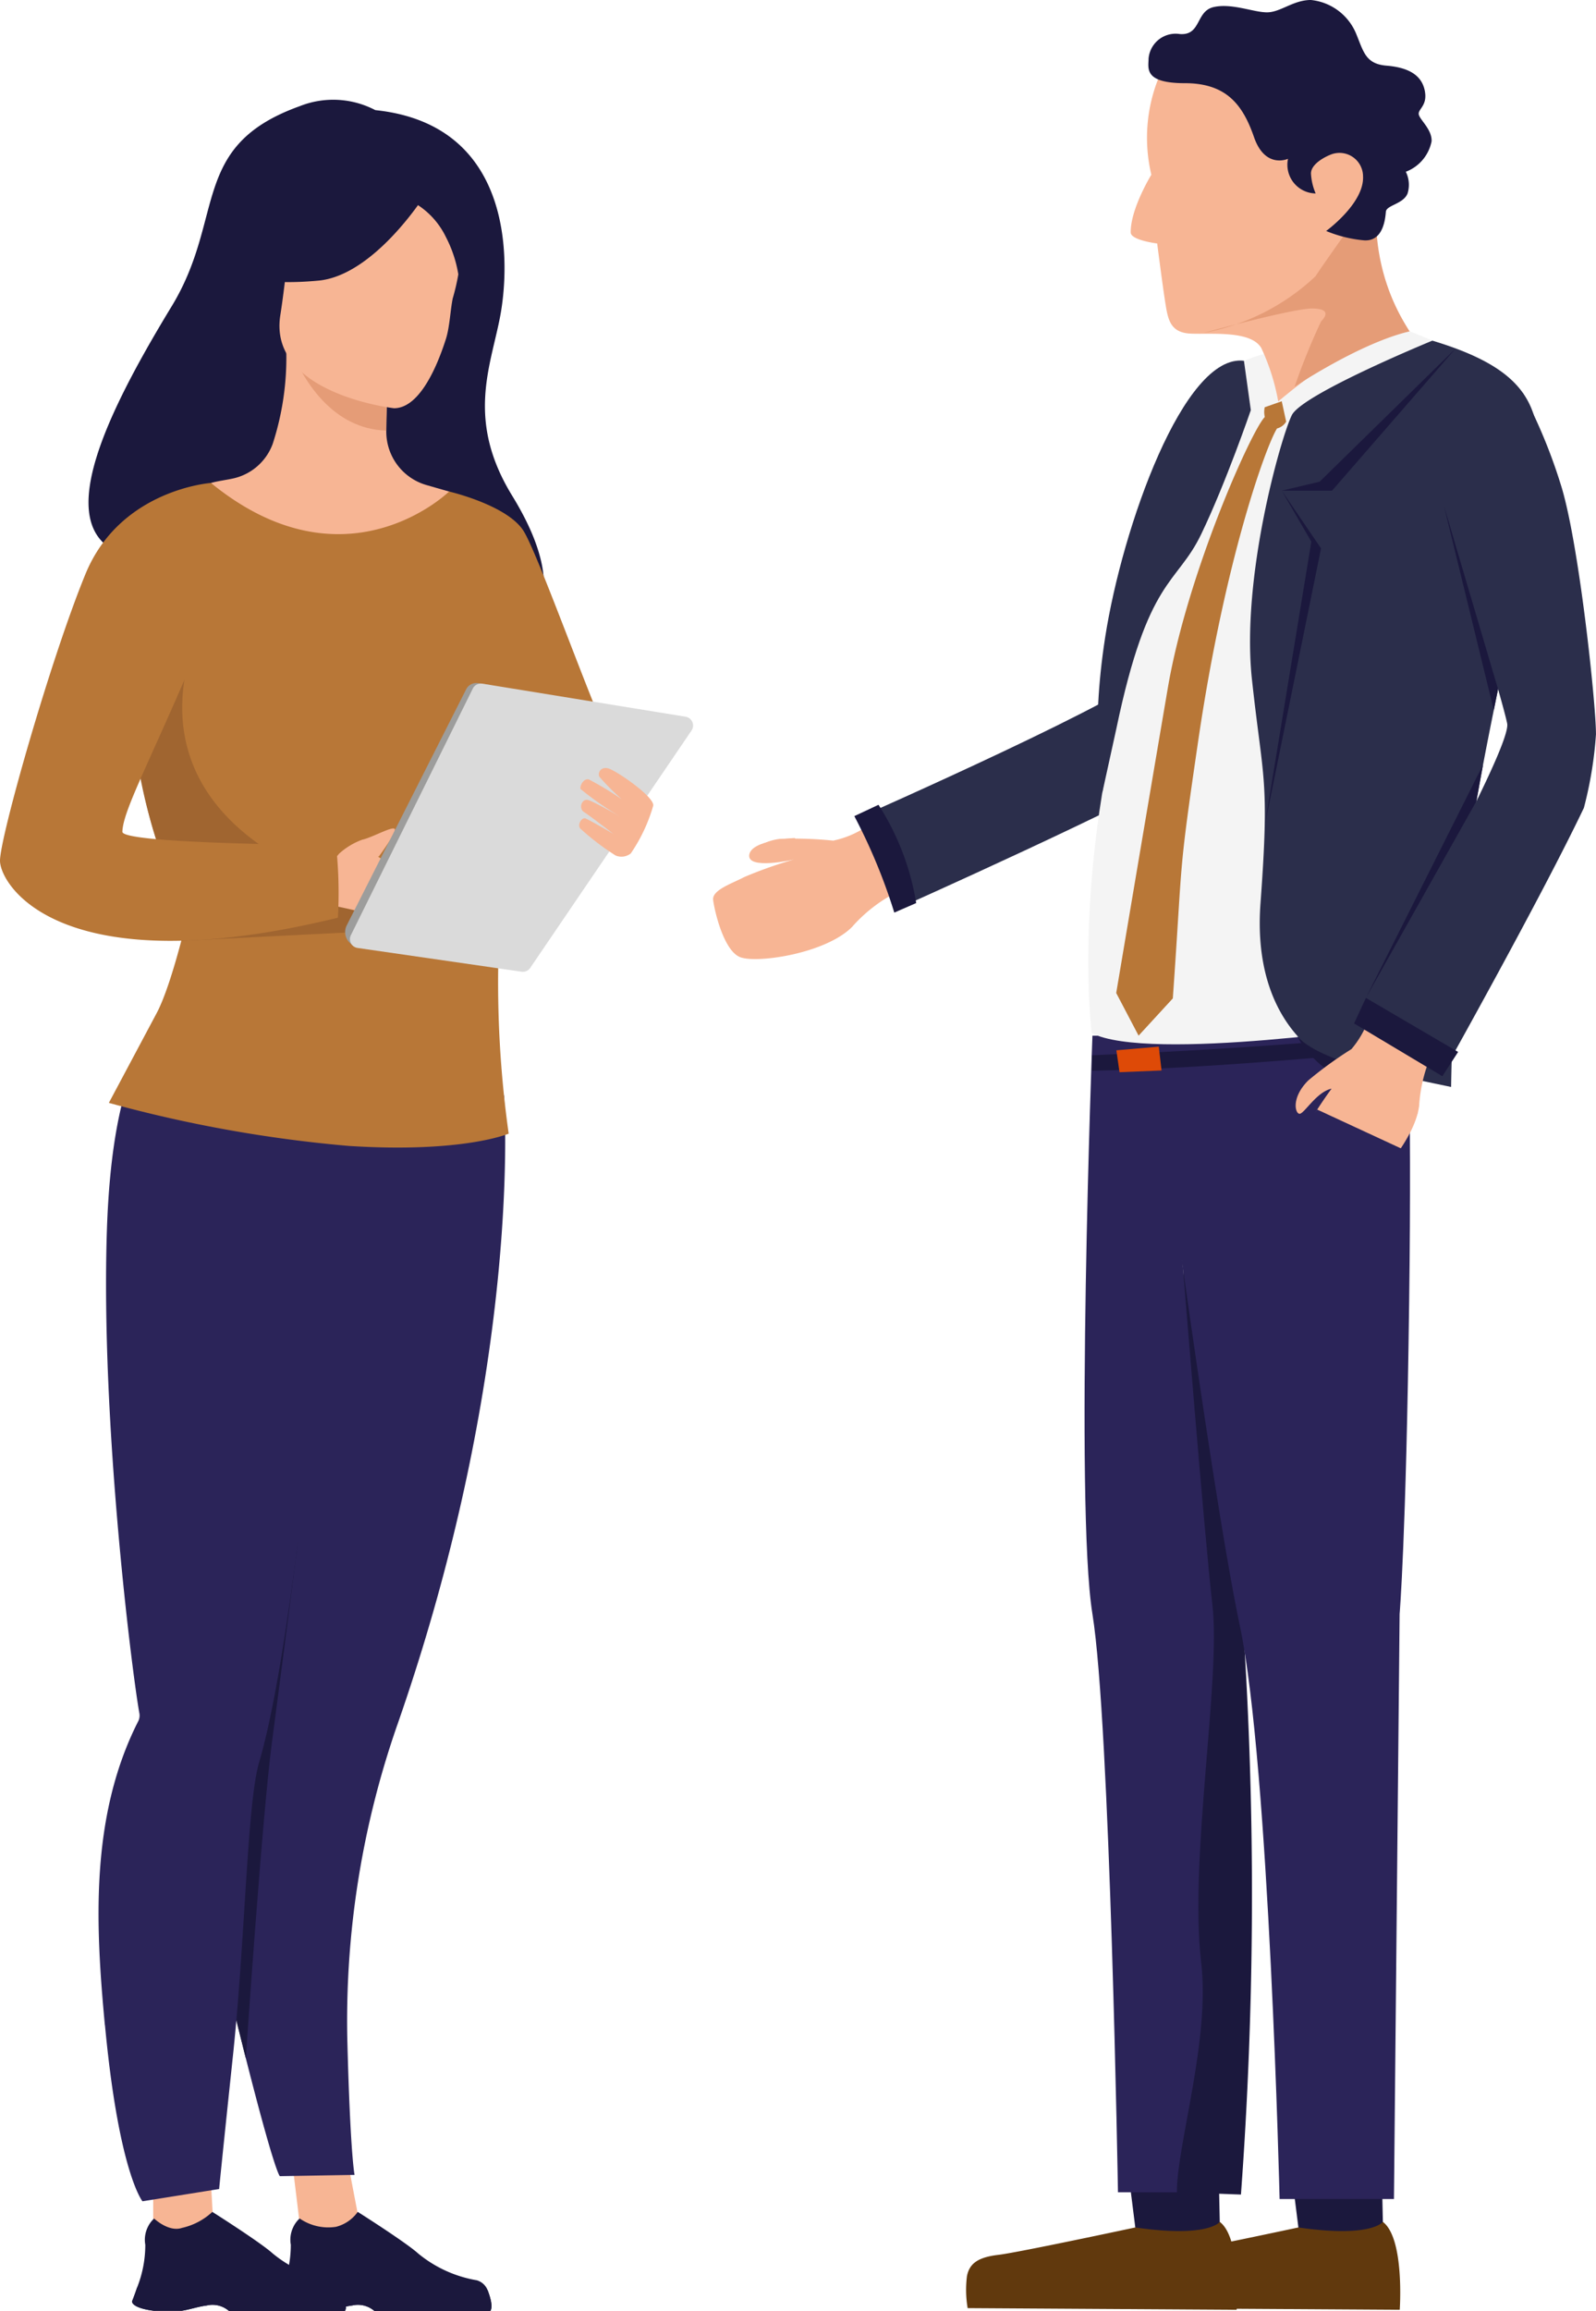 <svg xmlns="http://www.w3.org/2000/svg" xmlns:xlink="http://www.w3.org/1999/xlink" width="126.726" height="183.353" viewBox="0 0 126.726 183.353">
  <defs>
    <clipPath id="clip-path">
      <rect id="Rectangle_122" data-name="Rectangle 122" width="126.726" height="183.353" fill="none"/>
    </clipPath>
  </defs>
  <g id="Group_566" data-name="Group 566" clip-path="url(#clip-path)">
    <path id="Path_383" data-name="Path 383" d="M282.323,112.294s-5.958,19.159-6.881,21.064-23.408,11.806-23.408,11.806L255,152.437s18.857-8.406,23.88-11.5,10.305-16.723,10.305-16.723,4.671-6.706.042-11.741-6.907-.176-6.907-.176" transform="translate(-183.76 -80.338)" fill="#2b2e4b"/>
    <path id="Path_384" data-name="Path 384" d="M221.019,242.506a7.457,7.457,0,0,1-2.468,1,30.443,30.443,0,0,0-4.231-.138c-1.837.227-2.41,1.347-2.193,1.643s2.119-.542,3.254.007a33.833,33.833,0,0,0-3.9,1.382c-1.008.529-2.554,1.028-2.463,1.811s.821,4.046,2.16,4.547,6.757-.289,8.867-2.4a11.952,11.952,0,0,1,3.143-2.539Z" transform="translate(-152.393 -176.814)" fill="#f7b594"/>
    <path id="Path_385" data-name="Path 385" d="M252.34,235.7l-1.921.9a44.907,44.907,0,0,1,3.173,7.653l1.739-.756a20.513,20.513,0,0,0-2.991-7.794" transform="translate(-182.583 -171.851)" fill="#1b183d"/>
    <path id="Path_386" data-name="Path 386" d="M337.729,634.545l.115,5.289-6.629.144-.721-5.722Z" transform="translate(-240.967 -462.442)" fill="#1b183d"/>
    <path id="Path_387" data-name="Path 387" d="M303.307,650.722s-.887,1.288-6.708.445c0,0-9.306,1.99-10.867,2.173s-2.3.646-2.5,1.694a8.707,8.707,0,0,0,.055,2.533l21.36.131s.4-5.672-1.344-6.976" transform="translate(-206.454 -474.448)" fill="#61390d"/>
    <path id="Path_388" data-name="Path 388" d="M385.532,634.545l.115,5.289-6.629.144-.721-5.722Z" transform="translate(-275.82 -462.442)" fill="#1b183d"/>
    <path id="Path_389" data-name="Path 389" d="M351.109,650.722s-.887,1.288-6.708.445c0,0-9.306,1.99-10.867,2.173s-2.3.646-2.5,1.694a8.707,8.707,0,0,0,.055,2.533l21.36.131s.4-5.672-1.344-6.976" transform="translate(-241.307 -474.448)" fill="#61390d"/>
    <path id="Path_390" data-name="Path 390" d="M341.288,348.5c-.679-5.945-.6-26.58-.6-26.58l-2.277-16.616,10.833-1.989.6,9.277c-2.388,23.026-4.4,37.573-4.4,37.573a324.415,324.415,0,0,1-.175,45.095l-5.076-.183c0-3.8,1.014-12.015,1.2-18.21.394-13.43.589-22.42-.09-28.365" transform="translate(-246.735 -221.152)" fill="#1b183d"/>
    <path id="Path_391" data-name="Path 391" d="M318.527,349.2c-1.408-8.644,0-45.88,0-45.88h5.326l1.88,18.606s1.643,20.635,2.322,26.58-1.86,20.046-.892,28.365c.716,6.156-1.93,14.41-1.932,18.21h-4.677s-.62-37.236-2.028-45.88" transform="translate(-231.785 -221.152)" fill="#2b2459"/>
    <path id="Path_392" data-name="Path 392" d="M357.68,295.341s.417,5.611.187,23.34c-.244,18.8-.757,24.7-.757,24.7L356.66,389.8h-9.08s-.818-34.425-3.151-45.452c-1.234-5.831-3.059-18.039-4.505-28.249l-2.558-18.6Z" transform="translate(-245.977 -215.336)" fill="#2b2459"/>
    <path id="Path_393" data-name="Path 393" d="M338.582,324.295c-1.169-8.25-2.064-15.062-2.064-15.062Z" transform="translate(-245.359 -225.465)" fill="#2b2459"/>
    <path id="Path_394" data-name="Path 394" d="M325.391,304.518s11.324-.551,17.79-1.347a1.4,1.4,0,0,1,.025,1.3s-13.615,1.381-23.186,1.519l.027-1.223Z" transform="translate(-233.33 -221.045)" fill="#1b183d"/>
    <path id="Path_395" data-name="Path 395" d="M327.23,306.83l3.367-.288.219,1.889-3.337.138Z" transform="translate(-238.587 -223.503)" fill="#de4a07"/>
    <path id="Path_396" data-name="Path 396" d="M344.516,97.045s9.059,3.269,9.6,7.151-7.727,34.6-10.494,47.868c0,0-19.83,2.989-24.345.657,0,0-1.789-13.7,3.759-31.469,2.335-7.479.052-21.231,11.52-22.718,5.1-.661,9.958-1.488,9.958-1.488" transform="translate(-232.589 -70.757)" fill="#f4f4f4"/>
    <path id="Path_397" data-name="Path 397" d="M333.885,11.665a12.7,12.7,0,0,0-.815,8.235s-1.666,2.709-1.637,4.585c.01.615,2.1.87,2.1.87s.431,3.351.641,4.673.369,2.409,2.027,2.478,4.777-.264,5.6,1.144a16.958,16.958,0,0,1,1.344,4.24,46.429,46.429,0,0,1,3.932-2.979,16.8,16.8,0,0,1,6.5-2.585s-3.934-5.8-2.247-9.95,1.881-9.924-1.94-12.137-13.4-3.484-15.506,1.425" transform="translate(-241.651 -6.038)" fill="#f7b594"/>
    <path id="Path_398" data-name="Path 398" d="M365.434,63.75a8.44,8.44,0,0,1-1.2.7s-2.176,3.064-2.5,3.59a17.6,17.6,0,0,1-8.878,4.494s7.166-1.958,8.634-1.933,1.052.647.679,1.031a51.485,51.485,0,0,0-2.1,5.178s5.157-3.453,9.123-4.392a16.533,16.533,0,0,1-2.623-8.023c-.052-2.084-1.145-.642-1.145-.642" transform="translate(-257.275 -46.127)" fill="#e59c77"/>
    <path id="Path_399" data-name="Path 399" d="M380.884,99.768s-10.316,4.23-11.157,5.908-4.05,12.857-3.168,20.977,1.409,7.8.678,17.759,5.569,12.559,5.569,12.559l9.566,2.008a160.9,160.9,0,0,1,1.528-19.732c1.452-9.671,5.2-24.59,5.423-29.523s-1.126-7.752-8.44-9.957" transform="translate(-267.151 -72.742)" fill="#2b2e4b"/>
    <path id="Path_400" data-name="Path 400" d="M333.321,105.6l.546,3.918s-1.981,5.774-3.939,9.839-4.22,3.377-6.736,15.422l-1.121,5.105s-.993-4.517.235-12.374c1.365-8.734,6.244-22.493,11.015-21.91" transform="translate(-234.549 -76.978)" fill="#2b2e4b"/>
    <path id="Path_401" data-name="Path 401" d="M389.511,102.05l-10.8,10.572-3.009.711h3.993Z" transform="translate(-273.928 -74.406)" fill="#1b183d"/>
    <path id="Path_402" data-name="Path 402" d="M372.057,143.7l2.349,4.048-3.7,22.534,4.471-22Z" transform="translate(-270.284 -104.775)" fill="#1b183d"/>
    <path id="Path_403" data-name="Path 403" d="M380.231,303.317s.994,1.971,9.442,3.489l.1,2.709s-7.786-2.3-9.546-6.2" transform="translate(-277.23 -221.152)" fill="#1b183d"/>
    <path id="Path_404" data-name="Path 404" d="M338.98,118.77a1.872,1.872,0,0,1-.008-.778l1.354-.478.352,1.62a1.2,1.2,0,0,1-.728.541c-.876,1.395-4.155,10.445-6.265,24.838-1.616,11.024-1.185,8.737-2.007,20.377l-2.718,2.956-1.777-3.383s2.125-12.628,4.1-24.212c1.546-9.059,6.628-20.415,7.694-21.482" transform="translate(-238.553 -85.681)" fill="#b87737"/>
    <path id="Path_405" data-name="Path 405" d="M384.49,298.772a7.458,7.458,0,0,1-1.337,2.3,30.474,30.474,0,0,0-3.426,2.485c-1.312,1.306-1.078,2.542-.725,2.643s1.342-1.728,2.574-1.99a33.843,33.843,0,0,0-2.235,3.485c-.472,1.036-1.387,2.378-.835,2.942s3.13,2.692,4.495,2.267,5.16-4.372,5.529-7.337a11.945,11.945,0,0,1,.926-3.933Z" transform="translate(-275.847 -217.838)" fill="#f7b594"/>
    <path id="Path_406" data-name="Path 406" d="M417.307,140.8a31.224,31.224,0,0,1-.961,5.869c-3.41,7.146-11.079,20.824-11.079,20.824l-6.726-4.056s12.111-21.376,11.713-23.455c-.074-.389-.34-1.379-.722-2.731-1.658-5.87-5.515-18.565-5.515-18.565s-2.689-6.7,4.8-5.207c.475.1,2.236-.018,2.686.288a42.487,42.487,0,0,1,2.984,7.181c1.464,4.517,2.829,17.609,2.816,19.853" transform="translate(-290.581 -82.577)" fill="#2b2e4b"/>
    <path id="Path_407" data-name="Path 407" d="M397.842,292.261l-.941,2.025,7.009,4.187,1.253-1.925Z" transform="translate(-289.385 -213.09)" fill="#1b183d"/>
    <path id="Path_408" data-name="Path 408" d="M375.661,324.962l7.06,3.27s-2.7,9.478-8.646,7.531,1.587-10.8,1.587-10.8" transform="translate(-271.074 -236.933)" fill="#2b2459"/>
    <path id="Path_409" data-name="Path 409" d="M427.192,164.308l-3.963-16.232,4.3,14.559Z" transform="translate(-308.581 -107.963)" fill="#1b183d"/>
    <path id="Path_410" data-name="Path 410" d="M409.147,226.861l-8.773,15.6,9.3-18.5Z" transform="translate(-291.917 -163.295)" fill="#1b183d"/>
    <path id="Path_411" data-name="Path 411" d="M223.213,245.442s-3.462.133-3.618,1.339,3.5.376,3.5.376,1.334.007.119-1.715" transform="translate(-160.105 -178.954)" fill="#f7b594"/>
    <path id="Path_412" data-name="Path 412" d="M349.887,15.348A2.275,2.275,0,0,1,347.7,12.6s-1.814.837-2.7-1.721-2.186-4.278-5.488-4.278-2.884-1.209-2.884-1.953A2.155,2.155,0,0,1,339.1,2.7c1.721.14,1.256-1.814,2.7-2.139s3.163.419,4.232.419S348.119,0,349.515,0A4.362,4.362,0,0,1,353.1,2.652c.6,1.442.744,2.419,2.419,2.558s2.744.7,3.023,1.907-.465,1.488-.465,1.907,1.07,1.209,1.023,2.186a3.259,3.259,0,0,1-2.046,2.418,2.314,2.314,0,0,1,.139,1.721c-.326.837-1.674.93-1.721,1.442s-.186,2.372-1.721,2.279a10.206,10.206,0,0,1-3.023-.744s3.023-2.186,2.93-4.325a1.87,1.87,0,0,0-2.6-1.721c-.465.186-1.535.744-1.535,1.488a4.625,4.625,0,0,0,.372,1.581" transform="translate(-245.429 -0.001)" fill="#1b183d"/>
    <path id="Path_413" data-name="Path 413" d="M89.72,629.943l.942,4.918-4.741.53-.913-7.509Z" transform="translate(-61.981 -457.795)" fill="#f7b594"/>
    <path id="Path_414" data-name="Path 414" d="M49.49,638.938l.2,3.475-4.79.5v-4.27Z" transform="translate(-32.734 -465.642)" fill="#f7b594"/>
    <path id="Path_415" data-name="Path 415" d="M64.9,396.2c2.586,10.286,2.951,10.331,2.951,10.331l5.929-.1s-.345-1.622-.579-10.887a71.27,71.27,0,0,1,3.942-24.725c10.142-28.964,8.5-50.043,8.5-50.043l-19.071,2.231-.889.1c-.08,8.759-.306,20.65-.5,29.95-.175,8.363-.328,14.627-.328,14.627-3.667,7.9-2.335,19.043.046,28.51" transform="translate(-45.627 -233.882)" fill="#2b2459"/>
    <path id="Path_416" data-name="Path 416" d="M69.07,449.356s-1.266,9.96-2.051,15.85-2.076,25.079-2.076,25.079L62.3,479.812l5.818-31.332Z" transform="translate(-45.424 -326.992)" fill="#1b183d"/>
    <path id="Path_417" data-name="Path 417" d="M29.4,383.746c1.1,11.7,2.978,13.968,2.978,13.968l6.086-.973s.223-2.316,1.1-10.6c.985-9.329,1.114-20.012,2.083-23.283,3.632-12.25,6.832-55.825,6.832-55.825L32.546,305.95c-1.945,3.269-2.792,8.631-2.994,14.728-.509,15.387,2.046,35.451,2.586,38.353a.013.013,0,0,0,0,.007,1.011,1.011,0,0,1-.127.648c-3.847,7.616-3.34,16.328-2.618,24.059" transform="translate(-21.065 -223.071)" fill="#2b2459"/>
    <path id="Path_418" data-name="Path 418" d="M83.118,655.664h2.164c.725-.114,1.26-.324,2-.421a2,2,0,0,1,1.752.421.224.224,0,0,1,.02.022h9.192c.231-.33.009-1.095-.208-1.658a1.308,1.308,0,0,0-.861-.787,9.915,9.915,0,0,1-4.656-2.127c-.99-.894-4.781-3.29-4.781-3.29l-.02,0A3.026,3.026,0,0,1,86,649a4,4,0,0,1-2.889-.663,2.167,2.167,0,0,0-.5.675,2.285,2.285,0,0,0-.2,1.411,9.152,9.152,0,0,1-.659,3.408c-.214.631-.395,1.078-.395,1.078s-.1.52,1.758.753" transform="translate(-59.32 -472.332)" fill="#1b183d"/>
    <path id="Path_419" data-name="Path 419" d="M83.118,671.849h2.164c.725-.114,1.26-.324,2-.421a2.005,2.005,0,0,1,1.752.421.228.228,0,0,1,.02.022h9.192c.231-.33.009-1.095-.208-1.658-.279-.248-.358,1.078-.512,1.289s-7.5.077-7.923-.231a4.433,4.433,0,0,0-3.47-.424c-1.544.369-3.819-.577-4.381-.828-.214.631-.395,1.078-.395,1.078s-.1.52,1.758.753" transform="translate(-59.32 -488.517)" fill="#1b183d"/>
    <path id="Path_420" data-name="Path 420" d="M40.491,655.664h2.164c.725-.114,1.26-.324,2-.421a2,2,0,0,1,1.752.421.283.283,0,0,1,.02.022h9.192c.231-.33.009-1.095-.208-1.658a1.307,1.307,0,0,0-.861-.787,9.913,9.913,0,0,1-4.656-2.127c-.99-.894-4.781-3.29-4.781-3.29l-.02,0a5.193,5.193,0,0,1-2.4,1.261c-1.06.362-2.216-.743-2.216-.743a2.164,2.164,0,0,0-.5.675,2.285,2.285,0,0,0-.2,1.411,9.147,9.147,0,0,1-.659,3.408c-.214.631-.395,1.078-.395,1.078s-.1.52,1.758.753" transform="translate(-28.24 -472.332)" fill="#1b183d"/>
    <path id="Path_421" data-name="Path 421" d="M40.491,671.849h2.164c.725-.114,1.26-.324,2-.421a2.005,2.005,0,0,1,1.752.421.289.289,0,0,1,.02.022h9.192c.231-.33.009-1.095-.208-1.658-.279-.248-.358,1.078-.512,1.289s-7.5.077-7.922-.231a4.434,4.434,0,0,0-3.47-.424c-1.544.369-3.819-.577-4.382-.828-.214.631-.395,1.078-.395,1.078s-.1.52,1.758.753" transform="translate(-28.24 -488.517)" fill="#1b183d"/>
    <path id="Path_422" data-name="Path 422" d="M32.542,45.666c-6.324,10.39-11.117,20.927.349,20.036-.44-1.325,13.068-3.387,11.373,8.727,0,0,25.86,3.433,15.318-13.747-3.65-5.948-1.742-10.146-.966-14.152s1.325-15.268-9.9-16.437a7.2,7.2,0,0,0-6.011-.309c-8.768,3.151-5.857,8.81-10.162,15.881" transform="translate(-18.916 -21.357)" fill="#1b183d"/>
    <path id="Path_423" data-name="Path 423" d="M126.969,165.691a26.822,26.822,0,0,0,2.734,4.135c2.125,2.66,13.275-3.655,12.314-4.135s-6.564-16.622-7.9-18.65-5.882-3.082-5.882-3.082Z" transform="translate(-92.574 -104.962)" fill="#b87737"/>
    <path id="Path_424" data-name="Path 424" d="M41.836,159.582c3.558-7.98,4.834-9.409,4.418-11.886-.309-1.843.942-34.369.942-34.369.422-.131,1.268-.248,1.731-.351a4.341,4.341,0,0,0,3.17-2.757,22.123,22.123,0,0,0,1.076-7.339l.456.09,7.664,1.518s-.174,2.412-.18,4.684c0,.019,0,.038,0,.057a4.409,4.409,0,0,0,3.181,4.262c.968.279,1.81.518,1.81.518A70.286,70.286,0,0,1,69.456,130.3c.537,8.254-4.55,11.672.042,28.333,3.221,11.689-29.629,5.362-27.663.952" transform="translate(-30.441 -75.011)" fill="#f7b594"/>
    <path id="Path_425" data-name="Path 425" d="M93.264,104.73s-.174,2.412-.18,4.684c-4.288-.121-6.555-4.033-7.484-6.2Z" transform="translate(-62.412 -75.253)" fill="#e59c77"/>
    <path id="Path_426" data-name="Path 426" d="M91,72.656s-10.014-1.139-9.026-7.381.356-10.632,6.812-9.982,7.323,3.228,7.5,5.393a17.1,17.1,0,0,1-.622,3.257c-.188.9-.238,2.258-.539,3.209C94.216,70,92.811,72.658,91,72.656" transform="translate(-59.716 -40.268)" fill="#f7b594"/>
    <path id="Path_427" data-name="Path 427" d="M85.69,52.926s-3.977,6.251-8.36,6.663-5.962-.372-5.962-.372a12.074,12.074,0,0,0,5.022-6.423s7.786-3.683,9.3.132" transform="translate(-52.035 -37.327)" fill="#1b183d"/>
    <path id="Path_428" data-name="Path 428" d="M121.381,56.871a6.294,6.294,0,0,1,2.514,2.7,9.93,9.93,0,0,1,1.131,4.664s2.171-3.366.3-6.551c-1.988-3.378-3.941-.814-3.941-.814" transform="translate(-88.5 -40.786)" fill="#1b183d"/>
    <path id="Path_429" data-name="Path 429" d="M35.648,143.91s-1.73,14.487-1.472,18.846A38.61,38.61,0,0,0,36.3,171.54c1.04,2.4,2.214,2.792,2.214,2.792s-1.45,6.657-2.8,9.183l-3.791,7.111a106.29,106.29,0,0,0,19.059,3.416c9.081.578,12.688-.976,12.688-.976a86.106,86.106,0,0,1-.809-14.292c.27-9.343,1.735-20.512.731-24.443a55.367,55.367,0,0,0-4.654-12.207s-8.214,8.043-18.91-.682Z" transform="translate(-23.28 -103.127)" fill="#b87737"/>
    <path id="Path_430" data-name="Path 430" d="M39.569,201.652a43.292,43.292,0,0,0,2.3,9.334c1.041,2.4,2.214,2.792,2.214,2.792l11.322.662.179-1.852s-14.7-4.087-11.914-17.045Z" transform="translate(-28.85 -142.572)" fill="#a06530"/>
    <path id="Path_431" data-name="Path 431" d="M53.14,263.886s-.482-3.308,4.028-4.236c2.575-.53,10.722,1.3,11.578.977l-1.566,2.551Z" transform="translate(-38.734 -189.243)" fill="#a06530"/>
    <path id="Path_432" data-name="Path 432" d="M93.525,246.59l1.583-1.946a5.57,5.57,0,0,1,1.849-1.118c.777-.163,2.419-1.109,2.578-.843s-1.261,2.17-1.261,2.17l-.072.011c1.631,1.227,5.748.144,6.256.644.616.607-.848,1.918-1.633,2.654s-3.031,1.964-4.782,1.419c-1.28-.4-3.295-.8-3.295-.8Z" transform="translate(-68.19 -176.909)" fill="#f7b594"/>
    <path id="Path_433" data-name="Path 433" d="M16.755,141.442s-7.2.5-9.964,7.216S0,169.518,0,171.414s4.713,9.912,26.831,4.52a35.163,35.163,0,0,0-.151-5.757s-16.988-.075-16.962-1.06c.05-1.863,2.581-6.233,7.235-17.492,2.483-6.007-.2-10.183-.2-10.183" transform="translate(0 -103.127)" fill="#b87737"/>
    <path id="Path_434" data-name="Path 434" d="M101.837,220.936l-.291-.269a1.173,1.173,0,0,1-.25-1.39l9.481-18.729a.9.9,0,0,1,.935-.486l1.008.146Z" transform="translate(-73.764 -145.86)" fill="#9d9d9c"/>
    <path id="Path_435" data-name="Path 435" d="M113.079,200.2l16.144,2.623a.708.708,0,0,1,.472,1.1l-12.807,18.83a.707.707,0,0,1-.686.3l-13.021-1.883a.707.707,0,0,1-.533-1.014l9.684-19.57a.707.707,0,0,1,.747-.384" transform="translate(-74.788 -145.962)" fill="#dadada"/>
    <path id="Path_436" data-name="Path 436" d="M173.868,231.709a13.059,13.059,0,0,0,1.783-3.8c.039-.733-2.962-2.775-3.571-2.938s-.859.354-.71.661a19.048,19.048,0,0,0,1.782,1.791,25.311,25.311,0,0,0-2.619-1.579c-.4-.1-.719.465-.663.756a23.892,23.892,0,0,0,3.172,2.2s-1.977-1.122-2.525-1.311-.824.663-.369.943,2.333,1.736,2.333,1.736-1.927-1.136-2.231-1.231-.712.592-.324.869a20.067,20.067,0,0,0,2.732,2.074,1.19,1.19,0,0,0,1.212-.17" transform="translate(-123.778 -164.007)" fill="#f7b594"/>
  </g>
</svg>
